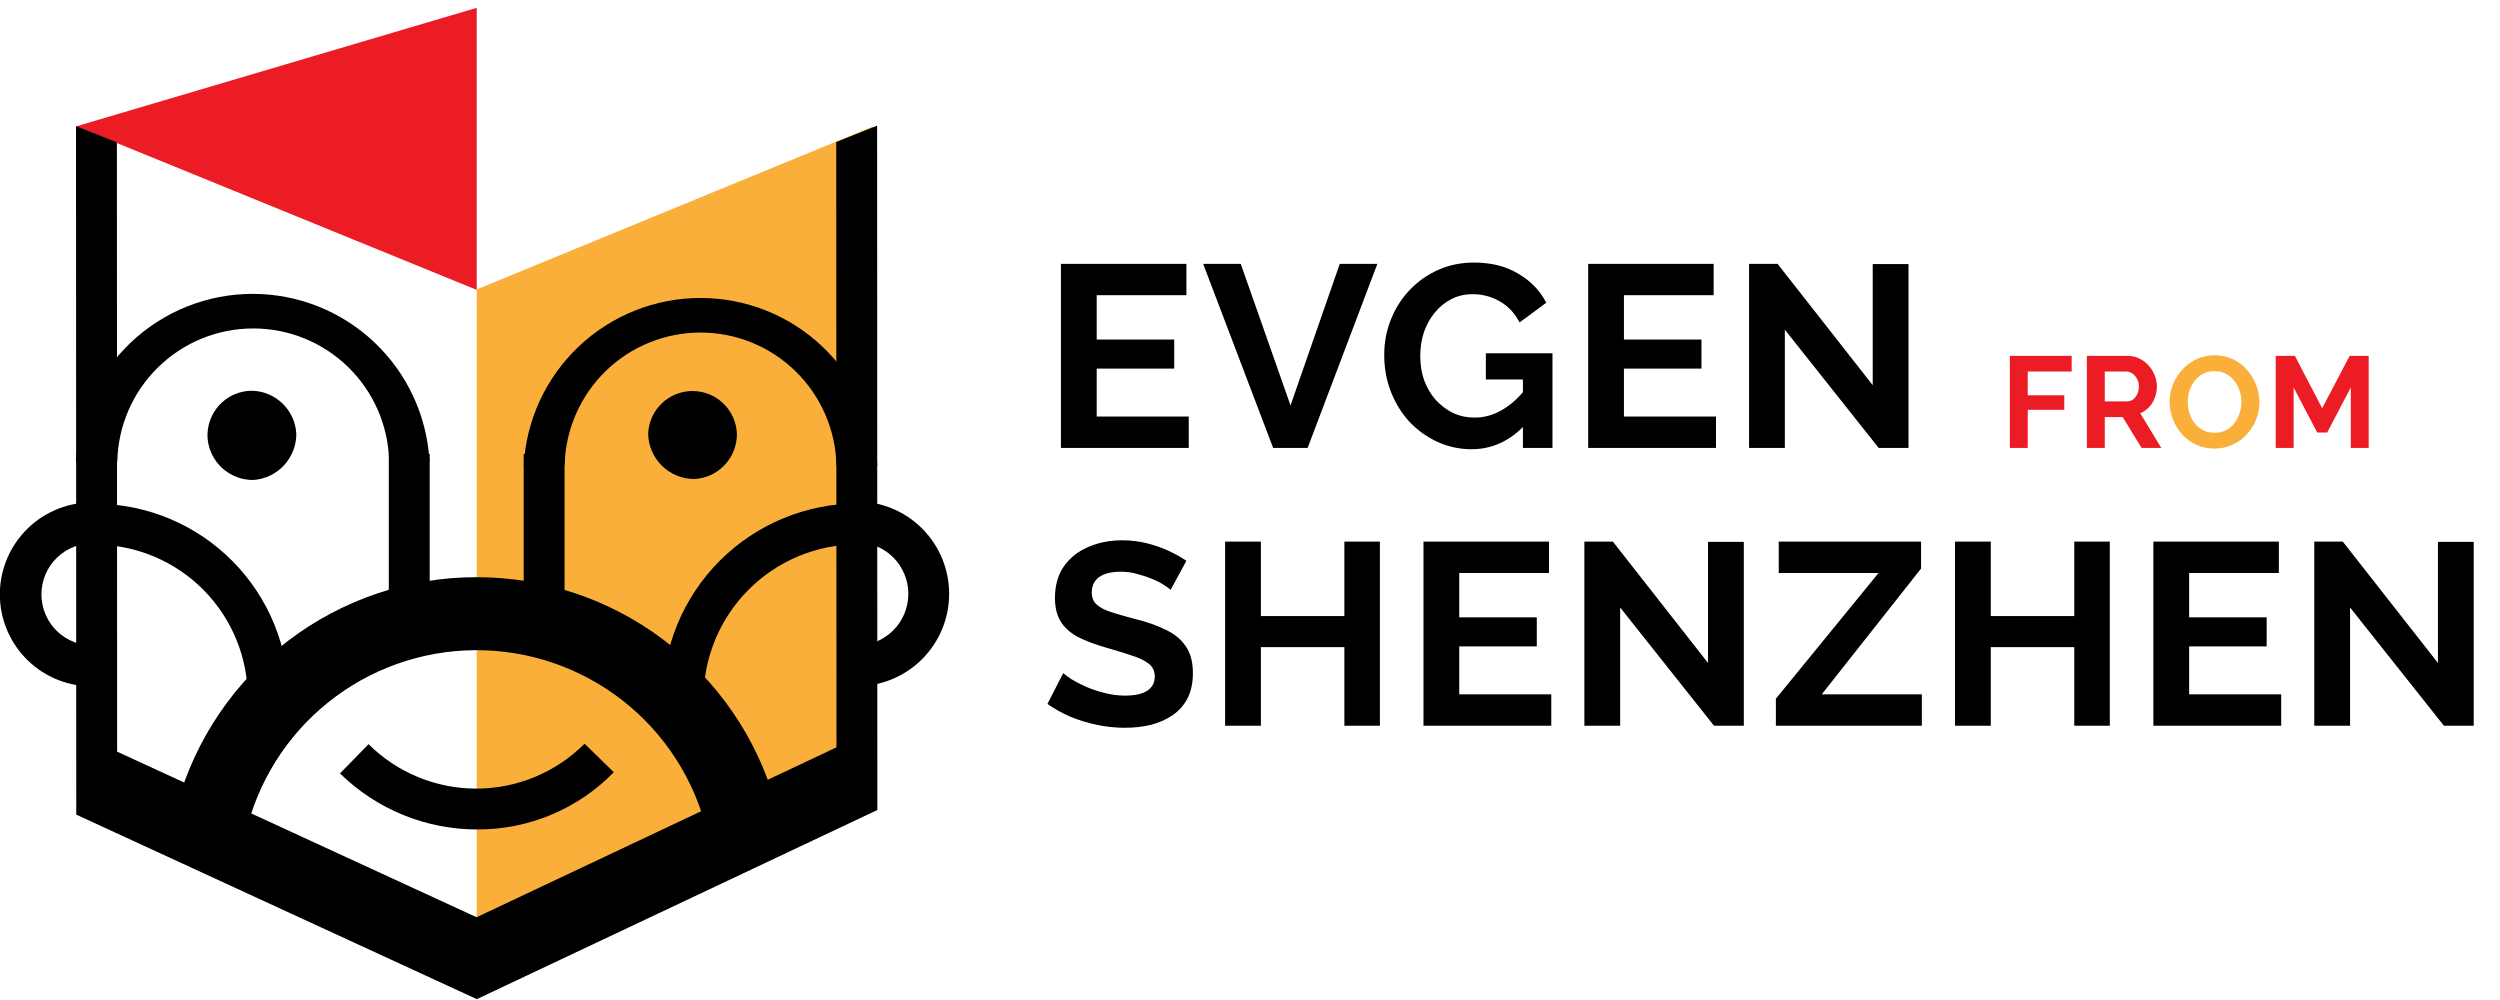 <svg width="135" height="54" viewBox="0 0 135 54" fill="none" xmlns="http://www.w3.org/2000/svg">
<path d="M47.152 40.331L25.742 50.749V15.629L47.152 6.824V40.331Z" fill="#FAAF3B"/>
<path fill-rule="evenodd" clip-rule="evenodd" d="M25.743 0.422L4.109 6.824L25.743 15.654V0.422Z" fill="#EC1C24"/>
<path d="M25.748 53.954L4.118 43.99L4.105 6.808L6.313 7.689L6.325 40.589L25.735 49.531L45.17 40.356L45.157 7.668L47.365 6.787L47.377 43.74L25.748 53.954Z" fill="black"/>
<path d="M16.001 23.424C16.003 24.052 15.767 24.659 15.341 25.122C14.915 25.584 14.329 25.869 13.702 25.918C13.077 25.93 12.471 25.704 12.007 25.284C11.543 24.864 11.258 24.284 11.208 23.66C11.188 23.336 11.233 23.011 11.342 22.704C11.45 22.398 11.62 22.117 11.84 21.877C12.06 21.638 12.327 21.446 12.623 21.312C12.919 21.179 13.24 21.106 13.565 21.1C14.191 21.103 14.792 21.346 15.245 21.778C15.697 22.21 15.968 22.798 16.001 23.424Z" fill="black"/>
<path d="M39.793 23.427C39.798 24.055 39.559 24.661 39.126 25.116C38.694 25.571 38.101 25.841 37.474 25.868C36.821 25.862 36.196 25.601 35.733 25.14C35.271 24.679 35.008 24.055 35 23.402C35.029 22.784 35.295 22.201 35.744 21.774C36.193 21.348 36.79 21.112 37.409 21.115C38.028 21.119 38.621 21.361 39.066 21.792C39.51 22.223 39.771 22.809 39.793 23.427Z" fill="black"/>
<path d="M5.104 37.062C4.439 37.082 3.778 36.967 3.159 36.727C2.54 36.486 1.975 36.123 1.498 35.66C1.022 35.197 0.643 34.643 0.384 34.031C0.125 33.419 -0.008 32.761 -0.008 32.097C-0.008 31.432 0.125 30.774 0.384 30.163C0.643 29.55 1.022 28.997 1.498 28.534C1.975 28.07 2.54 27.708 3.159 27.467C3.778 27.226 4.439 27.112 5.104 27.131V29.338C4.732 29.324 4.362 29.385 4.015 29.517C3.668 29.649 3.351 29.85 3.083 30.107C2.815 30.365 2.602 30.674 2.457 31.016C2.311 31.358 2.236 31.725 2.236 32.097C2.236 32.468 2.311 32.836 2.457 33.178C2.602 33.52 2.815 33.828 3.083 34.086C3.351 34.344 3.668 34.544 4.015 34.677C4.362 34.809 4.732 34.869 5.104 34.855V37.062Z" fill="black"/>
<path d="M46.266 37.064V34.856C47.004 34.856 47.713 34.563 48.235 34.04C48.758 33.518 49.051 32.81 49.051 32.071C49.051 31.332 48.758 30.624 48.235 30.101C47.713 29.579 47.004 29.286 46.266 29.286V27.078C47.589 27.078 48.858 27.604 49.793 28.539C50.729 29.475 51.254 30.744 51.254 32.067C51.254 33.39 50.729 34.659 49.793 35.594C48.858 36.53 47.589 37.055 46.266 37.055V37.064Z" fill="black"/>
<path d="M30.487 35.002H20.996V24.514H23.203V32.795H28.279V24.514H30.487V35.002Z" fill="black"/>
<path d="M23.221 24.903H21.013C20.968 22.987 20.174 21.165 18.803 19.825C17.431 18.486 15.591 17.736 13.674 17.736C11.757 17.736 9.916 18.486 8.545 19.825C7.173 21.165 6.38 22.987 6.334 24.903H4.098C4.232 22.462 5.297 20.166 7.073 18.486C8.848 16.805 11.2 15.869 13.645 15.869C16.089 15.869 18.441 16.805 20.216 18.486C21.992 20.166 23.057 22.462 23.192 24.903H23.221Z" fill="black"/>
<path d="M37.989 37.724H35.781C35.785 34.929 36.897 32.25 38.873 30.274C40.849 28.299 43.529 27.188 46.324 27.186V29.393C44.114 29.394 41.995 30.272 40.433 31.834C38.87 33.396 37.991 35.514 37.989 37.724Z" fill="black"/>
<path d="M38.186 44.929C37.512 42.117 35.905 39.615 33.628 37.832C31.351 36.05 28.537 35.09 25.645 35.11C22.753 35.131 19.953 36.129 17.701 37.944C15.449 39.758 13.878 42.282 13.243 45.103C13.035 46.018 9.169 44.875 9.568 43.441C10.55 39.916 12.658 36.81 15.569 34.594C18.481 32.379 22.037 31.175 25.695 31.168C29.354 31.16 32.915 32.349 35.835 34.553C38.756 36.756 40.876 39.854 41.873 43.374C42.297 44.821 38.419 45.889 38.186 44.929Z" fill="black"/>
<path d="M47.375 25.124H45.168C45.122 23.208 44.329 21.385 42.957 20.046C41.586 18.707 39.745 17.957 37.828 17.957C35.911 17.957 34.071 18.707 32.699 20.046C31.328 21.385 30.534 23.208 30.489 25.124H28.281C28.416 22.683 29.481 20.387 31.256 18.706C33.032 17.026 35.384 16.09 37.828 16.09C40.273 16.09 42.624 17.026 44.4 18.706C46.176 20.387 47.24 22.683 47.375 25.124Z" fill="black"/>
<path d="M15.587 37.723H13.38C13.394 35.539 12.543 33.438 11.012 31.879C9.481 30.321 7.395 29.433 5.211 29.409V27.201C7.981 27.225 10.628 28.346 12.573 30.318C14.518 32.291 15.602 34.953 15.587 37.723Z" fill="black"/>
<path d="M25.772 44.791C23 44.792 20.338 43.706 18.359 41.765L19.902 40.185C21.453 41.727 23.552 42.59 25.739 42.585C27.926 42.581 30.022 41.709 31.567 40.16L33.146 41.702C32.187 42.685 31.039 43.465 29.772 43.995C28.506 44.526 27.145 44.796 25.772 44.791Z" fill="black"/>
<path d="M64.192 22.494V24.188H57.29V14.248H64.066V15.941H59.222V18.335H63.408V19.904H59.222V22.494H64.192ZM67 14.248L69.688 21.892L72.348 14.248H74.378L70.612 24.188H68.75L64.97 14.248H67ZM79.466 24.258C78.822 24.258 78.211 24.127 77.632 23.866C77.063 23.604 76.559 23.245 76.12 22.788C75.691 22.321 75.355 21.779 75.112 21.163C74.87 20.547 74.748 19.88 74.748 19.162C74.748 18.48 74.87 17.841 75.112 17.244C75.355 16.637 75.696 16.105 76.134 15.648C76.573 15.19 77.086 14.831 77.674 14.569C78.262 14.308 78.902 14.178 79.592 14.178C80.526 14.178 81.324 14.378 81.986 14.78C82.658 15.171 83.162 15.694 83.498 16.348L82.056 17.412C81.804 16.917 81.45 16.539 80.992 16.277C80.544 16.016 80.054 15.886 79.522 15.886C79.102 15.886 78.72 15.974 78.374 16.151C78.029 16.329 77.73 16.572 77.478 16.88C77.226 17.188 77.03 17.542 76.89 17.944C76.76 18.345 76.694 18.77 76.694 19.218C76.694 19.694 76.764 20.132 76.904 20.534C77.054 20.935 77.259 21.285 77.52 21.584C77.791 21.882 78.104 22.12 78.458 22.297C78.813 22.465 79.205 22.549 79.634 22.549C80.138 22.549 80.619 22.419 81.076 22.157C81.543 21.896 81.977 21.514 82.378 21.009V22.913C81.548 23.809 80.577 24.258 79.466 24.258ZM82.238 20.491H80.236V19.078H83.834V24.188H82.238V20.491ZM92.663 22.494V24.188H85.761V14.248H92.537V15.941H87.693V18.335H91.879V19.904H87.693V22.494H92.663ZM96.381 17.803V24.188H94.449V14.248H95.989L101.127 20.799V14.261H103.059V24.188H101.449L96.381 17.803ZM63.212 31.852C63.147 31.786 63.025 31.698 62.848 31.585C62.68 31.474 62.47 31.366 62.218 31.264C61.975 31.161 61.709 31.072 61.42 30.997C61.131 30.913 60.837 30.872 60.538 30.872C60.015 30.872 59.619 30.97 59.348 31.166C59.087 31.361 58.956 31.637 58.956 31.991C58.956 32.262 59.04 32.477 59.208 32.636C59.376 32.794 59.628 32.929 59.964 33.041C60.3 33.154 60.72 33.275 61.224 33.406C61.877 33.564 62.442 33.76 62.918 33.993C63.403 34.218 63.772 34.516 64.024 34.889C64.285 35.254 64.416 35.739 64.416 36.346C64.416 36.877 64.318 37.335 64.122 37.718C63.926 38.091 63.655 38.394 63.31 38.627C62.965 38.861 62.573 39.033 62.134 39.145C61.695 39.248 61.229 39.3 60.734 39.3C60.239 39.3 59.745 39.248 59.25 39.145C58.755 39.043 58.279 38.898 57.822 38.712C57.365 38.516 56.945 38.282 56.562 38.011L57.416 36.346C57.5 36.429 57.649 36.541 57.864 36.681C58.079 36.812 58.34 36.947 58.648 37.087C58.956 37.218 59.292 37.33 59.656 37.423C60.02 37.517 60.389 37.563 60.762 37.563C61.285 37.563 61.681 37.475 61.952 37.297C62.223 37.12 62.358 36.868 62.358 36.541C62.358 36.243 62.251 36.01 62.036 35.842C61.821 35.673 61.523 35.529 61.14 35.407C60.757 35.277 60.305 35.137 59.782 34.987C59.157 34.81 58.634 34.614 58.214 34.4C57.794 34.175 57.481 33.895 57.276 33.559C57.071 33.224 56.968 32.803 56.968 32.3C56.968 31.618 57.127 31.049 57.444 30.591C57.771 30.125 58.209 29.775 58.76 29.541C59.311 29.299 59.922 29.177 60.594 29.177C61.061 29.177 61.499 29.229 61.91 29.331C62.33 29.434 62.722 29.57 63.086 29.738C63.45 29.905 63.777 30.087 64.066 30.284L63.212 31.852ZM74.514 29.247V39.188H72.596V34.946H68.088V39.188H66.156V29.247H68.088V33.266H72.596V29.247H74.514ZM83.769 37.493V39.188H76.868V29.247H83.644V30.942H78.799V33.336H82.986V34.904H78.799V37.493H83.769ZM87.488 32.803V39.188H85.556V29.247H87.096L92.234 35.8V29.262H94.166V39.188H92.556L87.488 32.803ZM95.897 37.731L101.441 30.942H96.051V29.247H103.737V30.703L98.375 37.493H103.779V39.188H95.897V37.731ZM113.929 29.247V39.188H112.011V34.946H107.503V39.188H105.571V29.247H107.503V33.266H112.011V29.247H113.929ZM123.184 37.493V39.188H116.282V29.247H123.058V30.942H118.214V33.336H122.4V34.904H118.214V37.493H123.184ZM126.903 32.803V39.188H124.971V29.247H126.511L131.649 35.8V29.262H133.581V39.188H131.971L126.903 32.803Z" fill="black"/>
<path d="M108.532 24.188V19.218H111.871V20.064H109.498V21.346H111.472V22.13H109.498V24.188H108.532ZM112.692 24.188V19.218H114.89C115.118 19.218 115.328 19.264 115.52 19.358C115.716 19.451 115.884 19.577 116.024 19.735C116.168 19.894 116.278 20.072 116.353 20.267C116.432 20.463 116.472 20.664 116.472 20.869C116.472 21.079 116.434 21.282 116.36 21.479C116.29 21.67 116.187 21.838 116.052 21.983C115.916 22.127 115.758 22.239 115.576 22.319L116.71 24.188H115.646L114.624 22.521H113.658V24.188H112.692ZM113.658 21.674H114.869C114.99 21.674 115.097 21.64 115.191 21.57C115.284 21.495 115.359 21.397 115.415 21.276C115.471 21.154 115.499 21.019 115.499 20.869C115.499 20.711 115.466 20.573 115.401 20.456C115.335 20.335 115.251 20.239 115.149 20.169C115.051 20.099 114.943 20.064 114.827 20.064H113.658V21.674ZM126.943 24.188V20.925L125.669 23.355H125.13L123.856 20.925V24.188H122.89V19.218H123.926L125.396 22.046L126.88 19.218H127.909V24.188H126.943Z" fill="#EC1C24"/>
<path d="M119.58 24.223C119.216 24.223 118.885 24.152 118.586 24.012C118.292 23.872 118.038 23.683 117.823 23.445C117.613 23.203 117.45 22.932 117.333 22.634C117.217 22.33 117.158 22.02 117.158 21.703C117.158 21.371 117.219 21.056 117.34 20.758C117.466 20.454 117.637 20.186 117.851 19.953C118.071 19.715 118.327 19.528 118.621 19.392C118.92 19.253 119.247 19.183 119.601 19.183C119.961 19.183 120.287 19.255 120.581 19.399C120.88 19.544 121.134 19.738 121.344 19.98C121.554 20.223 121.718 20.494 121.834 20.793C121.951 21.091 122.009 21.399 122.009 21.716C122.009 22.043 121.949 22.358 121.827 22.662C121.706 22.96 121.536 23.229 121.316 23.466C121.102 23.7 120.845 23.884 120.546 24.02C120.252 24.155 119.93 24.223 119.58 24.223ZM118.138 21.703C118.138 21.917 118.171 22.125 118.236 22.326C118.302 22.526 118.395 22.706 118.516 22.864C118.642 23.018 118.794 23.142 118.971 23.235C119.153 23.324 119.359 23.369 119.587 23.369C119.821 23.369 120.028 23.322 120.21 23.229C120.392 23.131 120.544 23.002 120.665 22.843C120.787 22.68 120.878 22.5 120.938 22.305C121.004 22.104 121.036 21.903 121.036 21.703C121.036 21.488 121.001 21.282 120.931 21.087C120.866 20.886 120.77 20.709 120.644 20.555C120.523 20.396 120.371 20.272 120.189 20.183C120.012 20.09 119.811 20.044 119.587 20.044C119.349 20.044 119.139 20.093 118.957 20.191C118.78 20.284 118.631 20.41 118.509 20.569C118.388 20.727 118.295 20.904 118.229 21.101C118.169 21.297 118.138 21.497 118.138 21.703Z" fill="#FAAF3B"/>
</svg>
